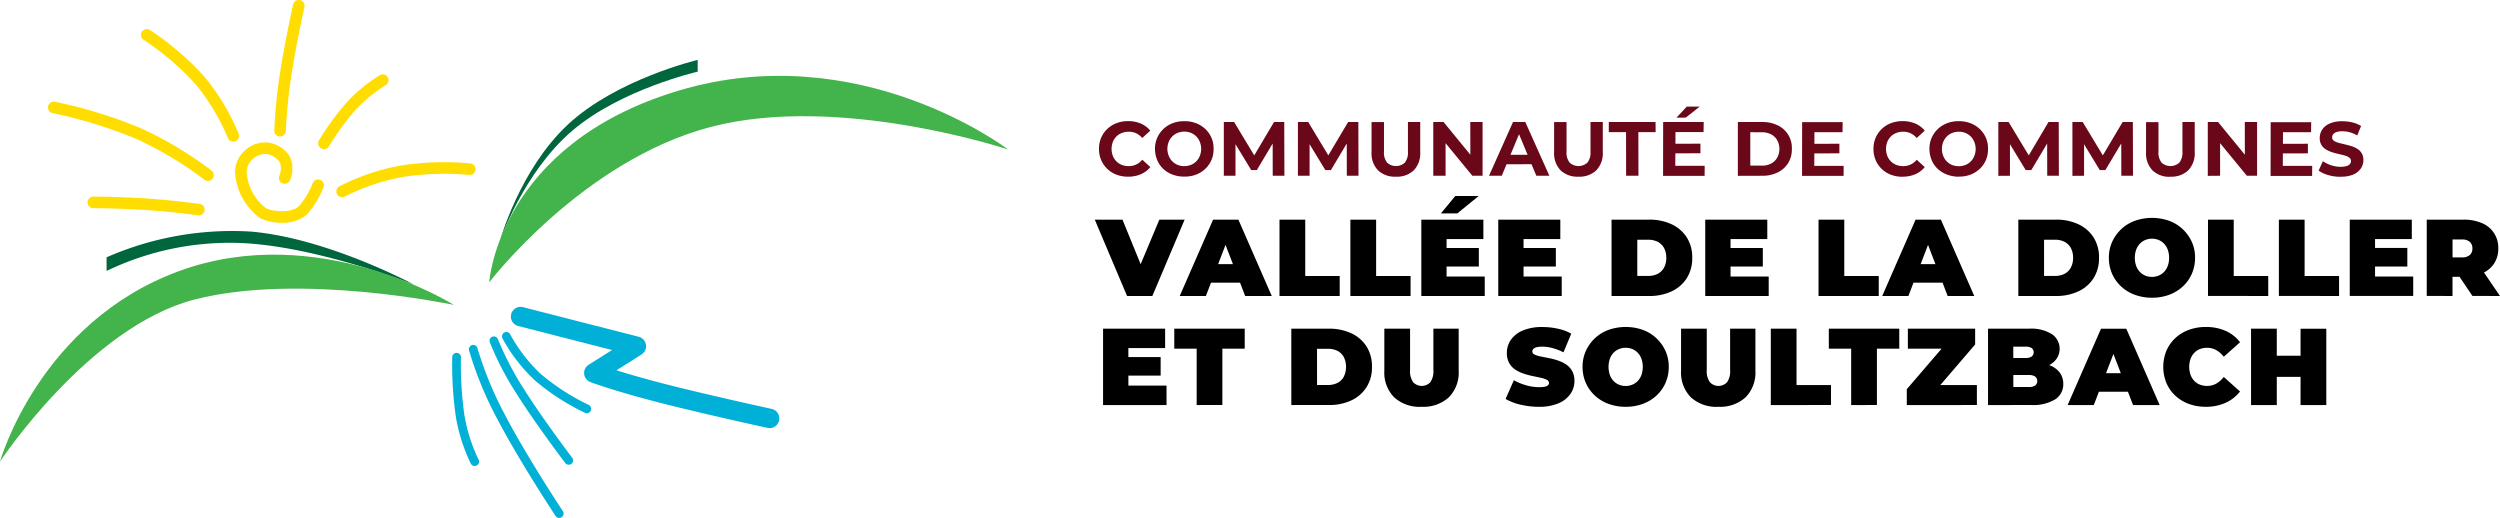 <svg xmlns="http://www.w3.org/2000/svg" width="249.434" height="51.676" viewBox="0 0 249.434 51.676"><g transform="translate(3584.074 -1735.573)"><path d="M751.98,1444.124a.967.967,0,0,1-.207-.022c-.065-.014-6.589-1.436-10.938-2.559-4.381-1.131-6.629-1.971-6.722-2.006a.971.971,0,0,1-.176-1.73l2.332-1.471-9.377-2.4a.971.971,0,0,1,.482-1.881l11.56,2.962a.971.971,0,0,1,.277,1.762l-2.5,1.581c1.087.34,2.632.794,4.615,1.307,4.313,1.114,10.8,2.528,10.865,2.542a.971.971,0,0,1-.206,1.92Z" transform="translate(-4259.278 334.16)" fill="#00b0d6"></path><path d="M713.467,1500.922a.434.434,0,0,1-.182-.04,22.809,22.809,0,0,1-4.963-3.2,16.359,16.359,0,0,1-3.277-4.239.434.434,0,0,1,.773-.394,15.764,15.764,0,0,0,3.085,3.988,22.357,22.357,0,0,0,4.746,3.055.434.434,0,0,1-.183.828Z" transform="translate(-4238.991 275.878)" fill="#00b0d6"></path><path d="M712.9,1505.609a.433.433,0,0,1-.346-.171c-.03-.04-3.022-3.979-4.877-6.944a30.19,30.19,0,0,1-2.65-5.1.434.434,0,0,1,.815-.3,30,30,0,0,0,2.571,4.936c1.834,2.931,4.8,6.84,4.832,6.879a.434.434,0,0,1-.345.7Z" transform="translate(-4240.23 276.333)" fill="#00b0d6"></path><path d="M714.016,1510.089a.434.434,0,0,1-.362-.195c-.036-.054-3.609-5.466-5.741-9.541a36.006,36.006,0,0,1-2.9-7,.434.434,0,0,1,.84-.216,35.912,35.912,0,0,0,2.83,6.813c2.111,4.035,5.66,9.411,5.7,9.465a.434.434,0,0,1-.362.673Z" transform="translate(-4242.296 277.16)" fill="#00b0d6"></path><path d="M707.068,1504.08a.434.434,0,0,1-.385-.232,17.128,17.128,0,0,1-1.483-4.612,35.923,35.923,0,0,1-.37-6,.434.434,0,1,1,.867.023,35.747,35.747,0,0,0,.358,5.829,16.491,16.491,0,0,0,1.4,4.357.434.434,0,0,1-.384.635Z" transform="translate(-4243.781 277.986)" fill="#00b0d6"></path><path d="M699.927,854.015s1.946-7.143,6.813-11.662,12.926-6.426,12.926-6.426V837.1s-7.645,1.746-12.512,5.891S699.927,854.015,699.927,854.015Z" transform="translate(-4234.129 905.622)" fill="#00663e"></path><path d="M-249.659,1250.978v1.361a28.31,28.31,0,0,1,13.449-2.785c7.666.34,17.215,4.146,17.215,4.146s-8.536-4.6-16.2-5.285A31.158,31.158,0,0,0-249.659,1250.978Z" transform="translate(-3323.782 510.268)" fill="#00663e"></path><path d="M-507,1326.79s8.864-13.444,19.4-16.171,25.884.535,25.884.535-13.477-8.5-27.435-3.369S-507,1326.79-507,1326.79Z" transform="translate(-3077.074 454.841)" fill="#43b34c"></path><path d="M674.288,895.028s9.261-12.133,22.088-15.5,29.681,2.246,29.681,2.246-14.76-11.284-32.837-5.883S674.288,895.028,674.288,895.028Z" transform="translate(-4209.55 868.714)" fill="#43b34c"></path><path d="M305.866,1086.385a.578.578,0,0,1-.277-1.087,22.238,22.238,0,0,1,6.039-2.057,27.908,27.908,0,0,1,7.03-.225.578.578,0,0,1-.124,1.15,27.233,27.233,0,0,0-6.7.213,21.39,21.39,0,0,0-5.694,1.935A.575.575,0,0,1,305.866,1086.385Z" transform="translate(-3855.797 668.862)" fill="#fd0"></path><path d="M305.866,994.284a.579.579,0,0,1-.5-.873,26.076,26.076,0,0,1,2.842-3.875,15.84,15.84,0,0,1,3.23-2.637.579.579,0,0,1,.585,1,14.928,14.928,0,0,0-2.968,2.426A25.367,25.367,0,0,0,306.364,994,.578.578,0,0,1,305.866,994.284Z" transform="translate(-3857.615 756.169)" fill="#fd0"></path><path d="M203.522,971.307a.58.58,0,0,1-.08-.006c-.025,0-2.506-.344-5.087-.52s-5.34-.193-5.368-.193a.578.578,0,0,1,.006-1.157c.028,0,2.82.017,5.44.2s5.141.525,5.166.528a.579.579,0,0,1-.078,1.152Z" transform="translate(-3767.75 785.754)" fill="#fd0"></path><path d="M90.937,831.211a.576.576,0,0,1-.359-.125,35.791,35.791,0,0,0-6.859-4.1,46.1,46.1,0,0,0-8.277-2.542.578.578,0,1,1,.222-1.135,46.448,46.448,0,0,1,8.52,2.618,36.283,36.283,0,0,1,7.112,4.253.579.579,0,0,1-.36,1.032Z" transform="translate(-3654.258 922.419)" fill="#fd0"></path><path d="M247.067,753.99a.579.579,0,0,1-.539-.368,21.485,21.485,0,0,0-3.247-5.391,27.371,27.371,0,0,0-5.179-4.417.579.579,0,0,1,.623-.975,28.042,28.042,0,0,1,5.434,4.639,22.273,22.273,0,0,1,3.447,5.724.579.579,0,0,1-.539.789Z" transform="translate(-3807.867 995.715)" fill="#fd0"></path><path d="M447.841,698.9h-.018a.578.578,0,0,1-.561-.6,51.512,51.512,0,0,1,.544-5.535c.464-3.1,1.328-6.995,1.336-7.034a.578.578,0,0,1,1.129.251c-.009.039-.864,3.9-1.322,6.954a51.278,51.278,0,0,0-.531,5.4A.579.579,0,0,1,447.841,698.9Z" transform="translate(-4003.971 1050.288)" fill="#fd0"></path><path d="M65.654,1042.892a4.739,4.739,0,0,1-2.128-.448,6.1,6.1,0,0,1-2.495-4.2,2.843,2.843,0,0,1,.95-2.568,2.973,2.973,0,0,1,2.388-.783,3.176,3.176,0,0,1,2.054,1.322,2.886,2.886,0,0,1,.051,2.445.579.579,0,0,1-1.07-.44,1.82,1.82,0,0,0,.054-1.367,2.052,2.052,0,0,0-1.259-.815,1.874,1.874,0,0,0-1.475.526,1.717,1.717,0,0,0-.54,1.573,4.936,4.936,0,0,0,1.908,3.3c.576.322,2.5.54,3.274-.2a8.012,8.012,0,0,0,1.381-2.3.578.578,0,1,1,1.073.432,9.283,9.283,0,0,1-1.657,2.7A3.65,3.65,0,0,1,65.654,1042.892Z" transform="translate(-3621.616 714.909)" fill="#fd0"></path><path d="M3.293,7.984a3.209,3.209,0,0,1-1.153-.2A2.677,2.677,0,0,1,.608,6.322,2.772,2.772,0,0,1,.39,5.211,2.772,2.772,0,0,1,.608,4.1a2.657,2.657,0,0,1,.613-.881,2.758,2.758,0,0,1,.923-.578,3.2,3.2,0,0,1,1.157-.2,3.168,3.168,0,0,1,1.26.241,2.455,2.455,0,0,1,.946.709l-.8.735A1.864,1.864,0,0,0,4.1,3.652,1.72,1.72,0,0,0,3.362,3.5a1.881,1.881,0,0,0-.689.123,1.563,1.563,0,0,0-.544.352,1.609,1.609,0,0,0-.356.544,1.986,1.986,0,0,0,0,1.394,1.609,1.609,0,0,0,.356.544,1.563,1.563,0,0,0,.544.352,1.881,1.881,0,0,0,.689.123A1.72,1.72,0,0,0,4.1,6.77a1.824,1.824,0,0,0,.613-.479l.8.735a2.49,2.49,0,0,1-.946.712A3.145,3.145,0,0,1,3.293,7.984Zm5.6-.008a3.272,3.272,0,0,1-1.161-.2A2.734,2.734,0,0,1,6.8,7.2a2.555,2.555,0,0,1-.605-.885,2.95,2.95,0,0,1-.218-1.1,2.683,2.683,0,0,1,.831-1.98,2.76,2.76,0,0,1,.931-.586,3.079,3.079,0,0,1,1.157-.2,3.118,3.118,0,0,1,1.176.2A2.8,2.8,0,0,1,11,3.227a2.624,2.624,0,0,1,.824,1.984,2.691,2.691,0,0,1-.211,1.107A2.606,2.606,0,0,1,11,7.2a2.832,2.832,0,0,1-.927.578A3.118,3.118,0,0,1,8.893,7.976Zm0-1.042a1.908,1.908,0,0,0,.674-.13,1.54,1.54,0,0,0,.532-.352,1.639,1.639,0,0,0,.352-.544,1.879,1.879,0,0,0,0-1.394A1.639,1.639,0,0,0,10.1,3.97a1.586,1.586,0,0,0-.532-.356,1.751,1.751,0,0,0-.674-.126,1.868,1.868,0,0,0-.659.13A1.54,1.54,0,0,0,7.7,3.97a1.648,1.648,0,0,0-.352.54,1.946,1.946,0,0,0-.134.7A1.97,1.97,0,0,0,7.35,5.9a1.63,1.63,0,0,0,.352.548,1.6,1.6,0,0,0,.529.356A1.7,1.7,0,0,0,8.893,6.935Zm3.953.958V2.53h1.027l2.283,3.784h-.544L17.856,2.53h1.019l.015,5.362H17.726l-.008-3.577h.214L16.14,7.325h-.559L13.75,4.315h.26V7.892Zm7.392,0V2.53h1.027l2.283,3.784H23L25.249,2.53h1.019l.015,5.362H25.118l-.008-3.577h.214L23.533,7.325h-.559L21.143,4.315h.26V7.892Zm9.775.092a2.429,2.429,0,0,1-1.785-.636,2.439,2.439,0,0,1-.643-1.816v-3h1.241V5.487a1.591,1.591,0,0,0,.314,1.1,1.32,1.32,0,0,0,1.762,0,1.591,1.591,0,0,0,.314-1.1V2.53h1.226v3A2.439,2.439,0,0,1,31.8,7.348,2.429,2.429,0,0,1,30.013,7.984Zm3.731-.092V2.53h1.027l3.164,3.861-.49.008L37.437,2.53h1.226V7.892H37.643L34.472,4.031l.5-.008V7.892Zm5.562,0L41.7,2.53h1.226l2.4,5.362h-1.3L42.056,3.158h.49L40.577,7.892Zm1.2-1.149L40.83,5.8h2.758l.337.942Zm7.722,1.241a2.429,2.429,0,0,1-1.785-.636,2.439,2.439,0,0,1-.643-1.816v-3h1.241V5.487a1.591,1.591,0,0,0,.314,1.1,1.32,1.32,0,0,0,1.762,0,1.591,1.591,0,0,0,.314-1.1V2.53h1.226v3a2.439,2.439,0,0,1-.643,1.816A2.429,2.429,0,0,1,48.223,7.984Zm4.757-.092-.008-4.351H51.256V2.53h4.665l.008,1.011H54.206l.008,4.351ZM57.806,4.7,60.4,4.69v.958l-2.582.008Zm.084,2.2h2.934l-.008,1H56.672L56.68,2.53h4.045l-.015,1h-2.8Zm.115-4.8L59.039.99h1.287l-1.387,1.1Zm6.128,5.8V2.53H66.57a3.4,3.4,0,0,1,1.54.333,2.469,2.469,0,0,1,1.41,2.348,2.566,2.566,0,0,1-.368,1.413,2.535,2.535,0,0,1-1.042.935,3.4,3.4,0,0,1-1.54.333Zm1.241-1.019h1.134a1.918,1.918,0,0,0,.931-.2,1.5,1.5,0,0,0,.613-.582,1.838,1.838,0,0,0,0-1.766,1.505,1.505,0,0,0-.613-.578,1.918,1.918,0,0,0-.931-.2l-1.134-.008Zm6.3-2.176,2.589-.008v.958l-2.582.008Zm.084,2.2H74.69l-.008,1H70.538l.008-5.362H74.59l-.015,1h-2.8Zm8.81,1.088a3.209,3.209,0,0,1-1.153-.2,2.677,2.677,0,0,1-1.532-1.459,2.772,2.772,0,0,1-.218-1.111A2.772,2.772,0,0,1,77.881,4.1a2.657,2.657,0,0,1,.613-.881,2.758,2.758,0,0,1,.923-.578,3.2,3.2,0,0,1,1.157-.2,3.168,3.168,0,0,1,1.26.241,2.455,2.455,0,0,1,.946.709l-.8.735a1.865,1.865,0,0,0-.613-.471,1.72,1.72,0,0,0-.735-.157,1.881,1.881,0,0,0-.689.123,1.563,1.563,0,0,0-.544.352,1.61,1.61,0,0,0-.356.544,1.986,1.986,0,0,0,0,1.394,1.61,1.61,0,0,0,.356.544,1.563,1.563,0,0,0,.544.352,1.881,1.881,0,0,0,.689.123,1.72,1.72,0,0,0,.735-.157,1.824,1.824,0,0,0,.613-.479l.8.735a2.49,2.49,0,0,1-.946.712A3.145,3.145,0,0,1,80.566,7.984Zm5.6-.008A3.272,3.272,0,0,1,85,7.773,2.734,2.734,0,0,1,84.07,7.2a2.555,2.555,0,0,1-.605-.885,2.95,2.95,0,0,1-.218-1.1,2.683,2.683,0,0,1,.831-1.98,2.76,2.76,0,0,1,.931-.586,3.079,3.079,0,0,1,1.157-.2,3.118,3.118,0,0,1,1.176.2,2.8,2.8,0,0,1,.927.582,2.624,2.624,0,0,1,.824,1.984,2.691,2.691,0,0,1-.211,1.107,2.606,2.606,0,0,1-.613.881,2.832,2.832,0,0,1-.927.578A3.118,3.118,0,0,1,86.166,7.976Zm0-1.042a1.908,1.908,0,0,0,.674-.13,1.54,1.54,0,0,0,.532-.352,1.639,1.639,0,0,0,.352-.544,1.879,1.879,0,0,0,0-1.394,1.639,1.639,0,0,0-.352-.544,1.586,1.586,0,0,0-.532-.356,1.751,1.751,0,0,0-.674-.126,1.869,1.869,0,0,0-.659.13,1.539,1.539,0,0,0-.532.352,1.649,1.649,0,0,0-.352.54,1.947,1.947,0,0,0-.134.7,1.971,1.971,0,0,0,.134.693,1.63,1.63,0,0,0,.352.548,1.6,1.6,0,0,0,.529.356A1.7,1.7,0,0,0,86.166,6.935Zm3.953.958V2.53h1.027l2.283,3.784h-.544L95.128,2.53h1.019l.015,5.362H95l-.008-3.577h.214L93.412,7.325h-.559L91.022,4.315h.26V7.892Zm7.392,0V2.53h1.027l2.283,3.784h-.544l2.245-3.784h1.019l.015,5.362h-1.164l-.008-3.577h.214L100.8,7.325h-.559L98.415,4.315h.26V7.892Zm9.775.092a2.429,2.429,0,0,1-1.785-.636,2.439,2.439,0,0,1-.643-1.816v-3H106.1V5.487a1.591,1.591,0,0,0,.314,1.1,1.32,1.32,0,0,0,1.762,0,1.591,1.591,0,0,0,.314-1.1V2.53h1.226v3a2.439,2.439,0,0,1-.643,1.816A2.429,2.429,0,0,1,107.286,7.984Zm3.731-.092V2.53h1.027l3.164,3.861-.49.008-.008-3.869h1.226V7.892h-1.019l-3.171-3.861.5-.008V7.892Zm7.4-3.194,2.589-.008v.958l-2.582.008Zm.084,2.2h2.934l-.008,1h-4.144l.008-5.362h4.045l-.015,1h-2.8Zm5.761,1.088a4.375,4.375,0,0,1-1.233-.172,2.886,2.886,0,0,1-.95-.448l.421-.935a3.078,3.078,0,0,0,.816.4,3,3,0,0,0,.954.157,1.986,1.986,0,0,0,.594-.073.7.7,0,0,0,.333-.2.457.457,0,0,0,.107-.3.4.4,0,0,0-.169-.341,1.384,1.384,0,0,0-.444-.207q-.276-.08-.609-.153t-.666-.18a2.82,2.82,0,0,1-.609-.276,1.355,1.355,0,0,1-.448-.444,1.31,1.31,0,0,1-.172-.7,1.5,1.5,0,0,1,.249-.839,1.7,1.7,0,0,1,.751-.605,3.074,3.074,0,0,1,1.26-.226,4.216,4.216,0,0,1,1,.119,2.87,2.87,0,0,1,.866.356l-.383.942a3.26,3.26,0,0,0-.751-.318,2.762,2.762,0,0,0-.735-.1,1.739,1.739,0,0,0-.59.084.7.7,0,0,0-.329.218.506.506,0,0,0-.1.31.4.4,0,0,0,.169.333,1.331,1.331,0,0,0,.444.2q.276.077.609.153t.666.176a2.577,2.577,0,0,1,.609.268,1.355,1.355,0,0,1,.448.444,1.294,1.294,0,0,1,.172.7,1.45,1.45,0,0,1-.253.827,1.766,1.766,0,0,1-.755.605A3.05,3.05,0,0,1,124.262,7.984Z" transform="translate(-3474.815 1745.217)" fill="#6a0719"></path><path d="M2.841,10.637-.38,3.021H2.384l2.622,6.43H3.363l2.7-6.43H8.585L5.365,10.637Zm5.255,0,3.329-7.616h2.524l3.329,7.616H14.624l-2.459-6.4h1l-2.459,6.4Zm1.98-1.327.653-1.85h3.5l.653,1.85Zm7.975,1.327V3.021h2.568V8.646h3.438v1.991Zm7.072,0V3.021h2.568V8.646h3.438v1.991ZM34.546,5.85H37.94V7.7H34.546ZM34.72,8.7h3.808v1.937H32.2V3.021h6.191V4.958H34.72Zm-.566-6.3L35.59.66h2.339L35.786,2.4ZM42.227,5.85h3.395V7.7H42.227ZM42.4,8.7h3.808v1.937H39.877V3.021h6.191V4.958H42.4Zm8.78,1.937V3.021h3.754a5.145,5.145,0,0,1,2.241.462,3.586,3.586,0,0,1,1.512,1.311,3.69,3.69,0,0,1,.544,2.035,3.7,3.7,0,0,1-.544,2.029,3.573,3.573,0,0,1-1.512,1.317,5.145,5.145,0,0,1-2.241.462Zm2.568-2h1.077a2.072,2.072,0,0,0,.957-.207,1.494,1.494,0,0,0,.631-.615,1.987,1.987,0,0,0,.228-.985,1.979,1.979,0,0,0-.228-.99,1.5,1.5,0,0,0-.631-.609,2.072,2.072,0,0,0-.957-.207H53.749ZM62.878,5.85h3.395V7.7H62.878ZM63.052,8.7H66.86v1.937H60.528V3.021h6.191V4.958H63.052Zm8.78,1.937V3.021H74.4V8.646h3.438v1.991Zm6.354,0,3.329-7.616H84.04l3.329,7.616H84.715l-2.459-6.4h1l-2.459,6.4Zm1.98-1.327.653-1.85h3.5l.653,1.85Zm11.6,1.327V3.021h3.754a5.145,5.145,0,0,1,2.241.462,3.586,3.586,0,0,1,1.512,1.311,3.69,3.69,0,0,1,.544,2.035,3.7,3.7,0,0,1-.544,2.029,3.573,3.573,0,0,1-1.512,1.317,5.145,5.145,0,0,1-2.241.462Zm2.568-2H95.41a2.072,2.072,0,0,0,.957-.207A1.494,1.494,0,0,0,97,7.814a1.986,1.986,0,0,0,.228-.985A1.979,1.979,0,0,0,97,5.839a1.5,1.5,0,0,0-.631-.609,2.072,2.072,0,0,0-.957-.207H94.333ZM105.1,10.811a4.872,4.872,0,0,1-1.714-.294,4.041,4.041,0,0,1-1.365-.832,3.824,3.824,0,0,1-.9-1.268,3.9,3.9,0,0,1-.321-1.589,3.794,3.794,0,0,1,.326-1.589,4.03,4.03,0,0,1,.9-1.262,3.939,3.939,0,0,1,1.36-.838,5.161,5.161,0,0,1,3.433,0,3.949,3.949,0,0,1,1.355.838,4.03,4.03,0,0,1,.9,1.262,3.794,3.794,0,0,1,.326,1.589,3.9,3.9,0,0,1-.321,1.589,3.825,3.825,0,0,1-.9,1.268,4.053,4.053,0,0,1-1.36.832A4.86,4.86,0,0,1,105.1,10.811Zm-.011-2.078a1.735,1.735,0,0,0,.68-.131,1.608,1.608,0,0,0,.544-.375,1.711,1.711,0,0,0,.364-.6,2.3,2.3,0,0,0,.131-.8,2.3,2.3,0,0,0-.131-.8,1.711,1.711,0,0,0-.364-.6,1.623,1.623,0,0,0-.539-.375,1.794,1.794,0,0,0-1.344,0,1.608,1.608,0,0,0-.544.375,1.711,1.711,0,0,0-.364.6,2.3,2.3,0,0,0-.131.8,2.3,2.3,0,0,0,.131.8,1.711,1.711,0,0,0,.364.6,1.623,1.623,0,0,0,.539.375A1.667,1.667,0,0,0,105.093,8.733Zm5.6,1.9V3.021h2.568V8.646H116.7v1.991Zm7.072,0V3.021h2.568V8.646h3.438v1.991Zm9.422-4.787h3.395V7.7h-3.395Zm.174,2.851h3.808v1.937h-6.332V3.021h6.191V4.958h-3.667Zm5.157,1.937V3.021h3.667a4.487,4.487,0,0,1,1.844.348,2.627,2.627,0,0,1,1.627,2.524,2.672,2.672,0,0,1-.424,1.518,2.685,2.685,0,0,1-1.2.974,4.613,4.613,0,0,1-1.844.337h-2.241l1.142-1.055v2.97Zm4.559,0L135.21,7.863h2.72l1.893,2.774ZM135.09,7.95l-1.142-1.164h2.078a1.122,1.122,0,0,0,.789-.239.851.851,0,0,0,.256-.653.851.851,0,0,0-.256-.653A1.122,1.122,0,0,0,136.026,5h-2.078l1.142-1.164ZM2.8,16.73H6.192v1.85H2.8Zm.174,2.851H6.779v1.937H.447V13.9H6.638v1.937H2.971Zm6.811,1.937V15.892H7.552V13.9H14.58v1.991H12.35v5.625Zm9.444,0V13.9H22.98a5.145,5.145,0,0,1,2.241.462,3.586,3.586,0,0,1,1.512,1.311,3.69,3.69,0,0,1,.544,2.035,3.7,3.7,0,0,1-.544,2.029,3.573,3.573,0,0,1-1.512,1.317,5.145,5.145,0,0,1-2.241.462Zm2.568-2h1.077a2.072,2.072,0,0,0,.957-.207,1.494,1.494,0,0,0,.631-.615,2.248,2.248,0,0,0,0-1.975,1.5,1.5,0,0,0-.631-.609,2.072,2.072,0,0,0-.957-.207H21.794Zm10.423,2.176a3.766,3.766,0,0,1-2.731-.947,3.52,3.52,0,0,1-.979-2.655V13.9h2.568v4.113a1.892,1.892,0,0,0,.316,1.235,1.177,1.177,0,0,0,1.7,0,1.917,1.917,0,0,0,.31-1.235V13.9h2.524V18.09a3.52,3.52,0,0,1-.979,2.655A3.766,3.766,0,0,1,32.217,21.692Zm11.707,0a7.778,7.778,0,0,1-1.85-.218,5.263,5.263,0,0,1-1.469-.566l.827-1.871a5.3,5.3,0,0,0,1.213.506,4.741,4.741,0,0,0,1.3.19,2.712,2.712,0,0,0,.582-.049.668.668,0,0,0,.31-.141.3.3,0,0,0,.1-.223.363.363,0,0,0-.228-.326,2.439,2.439,0,0,0-.6-.2q-.375-.082-.821-.174a7.694,7.694,0,0,1-.9-.245,3.5,3.5,0,0,1-.827-.4,1.883,1.883,0,0,1-.6-.658,2.059,2.059,0,0,1-.228-1.017,2.238,2.238,0,0,1,.4-1.289,2.713,2.713,0,0,1,1.186-.93,4.869,4.869,0,0,1,1.964-.348,7.15,7.15,0,0,1,1.523.163,4.812,4.812,0,0,1,1.349.5l-.772,1.861a5.832,5.832,0,0,0-1.093-.424,3.963,3.963,0,0,0-1.028-.141,2.117,2.117,0,0,0-.588.065.64.64,0,0,0-.31.174.361.361,0,0,0-.092.239.346.346,0,0,0,.228.31,2.475,2.475,0,0,0,.6.19q.375.076.827.163a6.7,6.7,0,0,1,.9.239,3.529,3.529,0,0,1,.821.4,1.9,1.9,0,0,1,.6.653,2,2,0,0,1,.228,1,2.22,2.22,0,0,1-.4,1.278,2.753,2.753,0,0,1-1.181.936A4.8,4.8,0,0,1,43.925,21.692Zm8.661,0a4.873,4.873,0,0,1-1.714-.294,4.042,4.042,0,0,1-1.365-.832,3.825,3.825,0,0,1-.9-1.268,3.9,3.9,0,0,1-.321-1.589,3.794,3.794,0,0,1,.326-1.589,4.03,4.03,0,0,1,.9-1.262,3.939,3.939,0,0,1,1.36-.838,5.161,5.161,0,0,1,3.433,0,3.949,3.949,0,0,1,1.355.838,4.03,4.03,0,0,1,.9,1.262,3.794,3.794,0,0,1,.326,1.589,3.9,3.9,0,0,1-.321,1.589,3.825,3.825,0,0,1-.9,1.268,4.052,4.052,0,0,1-1.36.832A4.86,4.86,0,0,1,52.585,21.692Zm-.011-2.078a1.735,1.735,0,0,0,.68-.131,1.608,1.608,0,0,0,.544-.375,1.711,1.711,0,0,0,.364-.6,2.514,2.514,0,0,0,0-1.6,1.711,1.711,0,0,0-.364-.6,1.623,1.623,0,0,0-.539-.375,1.794,1.794,0,0,0-1.344,0,1.608,1.608,0,0,0-.544.375,1.711,1.711,0,0,0-.364.6,2.514,2.514,0,0,0,0,1.6,1.711,1.711,0,0,0,.364.6,1.623,1.623,0,0,0,.539.375A1.667,1.667,0,0,0,52.574,19.613Zm9.248,2.078a3.766,3.766,0,0,1-2.731-.947,3.52,3.52,0,0,1-.979-2.655V13.9H60.68v4.113A1.892,1.892,0,0,0,61,19.249a1.177,1.177,0,0,0,1.7,0,1.917,1.917,0,0,0,.31-1.235V13.9h2.524V18.09a3.52,3.52,0,0,1-.979,2.655A3.766,3.766,0,0,1,61.823,21.692Zm5.244-.174V13.9h2.568v5.625h3.438v1.991Zm8.019,0V15.892h-2.23V13.9h7.029v1.991h-2.23v5.625Zm5.549,0V19.94L84.878,15l.316.892h-4.45V13.9h6.713v1.578l-4.243,4.94-.316-.892h4.733v1.991Zm8.106,0V13.9H92.81a3.9,3.9,0,0,1,2.328.56,1.764,1.764,0,0,1,.43,2.459,2.139,2.139,0,0,1-.93.713,3.815,3.815,0,0,1-1.5.261l.218-.588a4.267,4.267,0,0,1,1.54.25,2.2,2.2,0,0,1,1,.724,1.846,1.846,0,0,1,.354,1.137,1.763,1.763,0,0,1-.821,1.545,4.29,4.29,0,0,1-2.4.555Zm2.524-1.8H92.81a1.091,1.091,0,0,0,.636-.152.575.575,0,0,0,0-.892,1.091,1.091,0,0,0-.636-.152H91.091v-1.7h1.371a1.091,1.091,0,0,0,.636-.147.542.542,0,0,0,0-.843,1.125,1.125,0,0,0-.636-.141h-1.2Zm5.418,1.8,3.329-7.616h2.524l3.329,7.616h-2.655l-2.459-6.4h1l-2.459,6.4Zm1.98-1.327.653-1.85h3.5l.653,1.85Zm11.805,1.5a4.832,4.832,0,0,1-1.692-.288,3.979,3.979,0,0,1-1.349-.821,3.737,3.737,0,0,1-.887-1.262,4.267,4.267,0,0,1,0-3.221,3.737,3.737,0,0,1,.887-1.262,3.979,3.979,0,0,1,1.349-.821,4.832,4.832,0,0,1,1.692-.288,4.767,4.767,0,0,1,1.986.392,3.684,3.684,0,0,1,1.431,1.132L112.264,16.7a2.629,2.629,0,0,0-.745-.658,1.815,1.815,0,0,0-.919-.234,1.947,1.947,0,0,0-.729.131,1.539,1.539,0,0,0-.56.381,1.77,1.77,0,0,0-.364.6,2.448,2.448,0,0,0,0,1.578,1.77,1.77,0,0,0,.364.6,1.539,1.539,0,0,0,.56.381,1.947,1.947,0,0,0,.729.131,1.815,1.815,0,0,0,.919-.234,2.629,2.629,0,0,0,.745-.658l1.621,1.447a3.774,3.774,0,0,1-1.431,1.126A4.711,4.711,0,0,1,110.468,21.692Zm9.455-7.79h2.568v7.616h-2.568Zm-2.372,7.616h-2.568V13.9h2.568ZM120.1,18.71h-2.72V16.6h2.72Z" transform="translate(-3474.464 1754.467)"></path></g></svg>